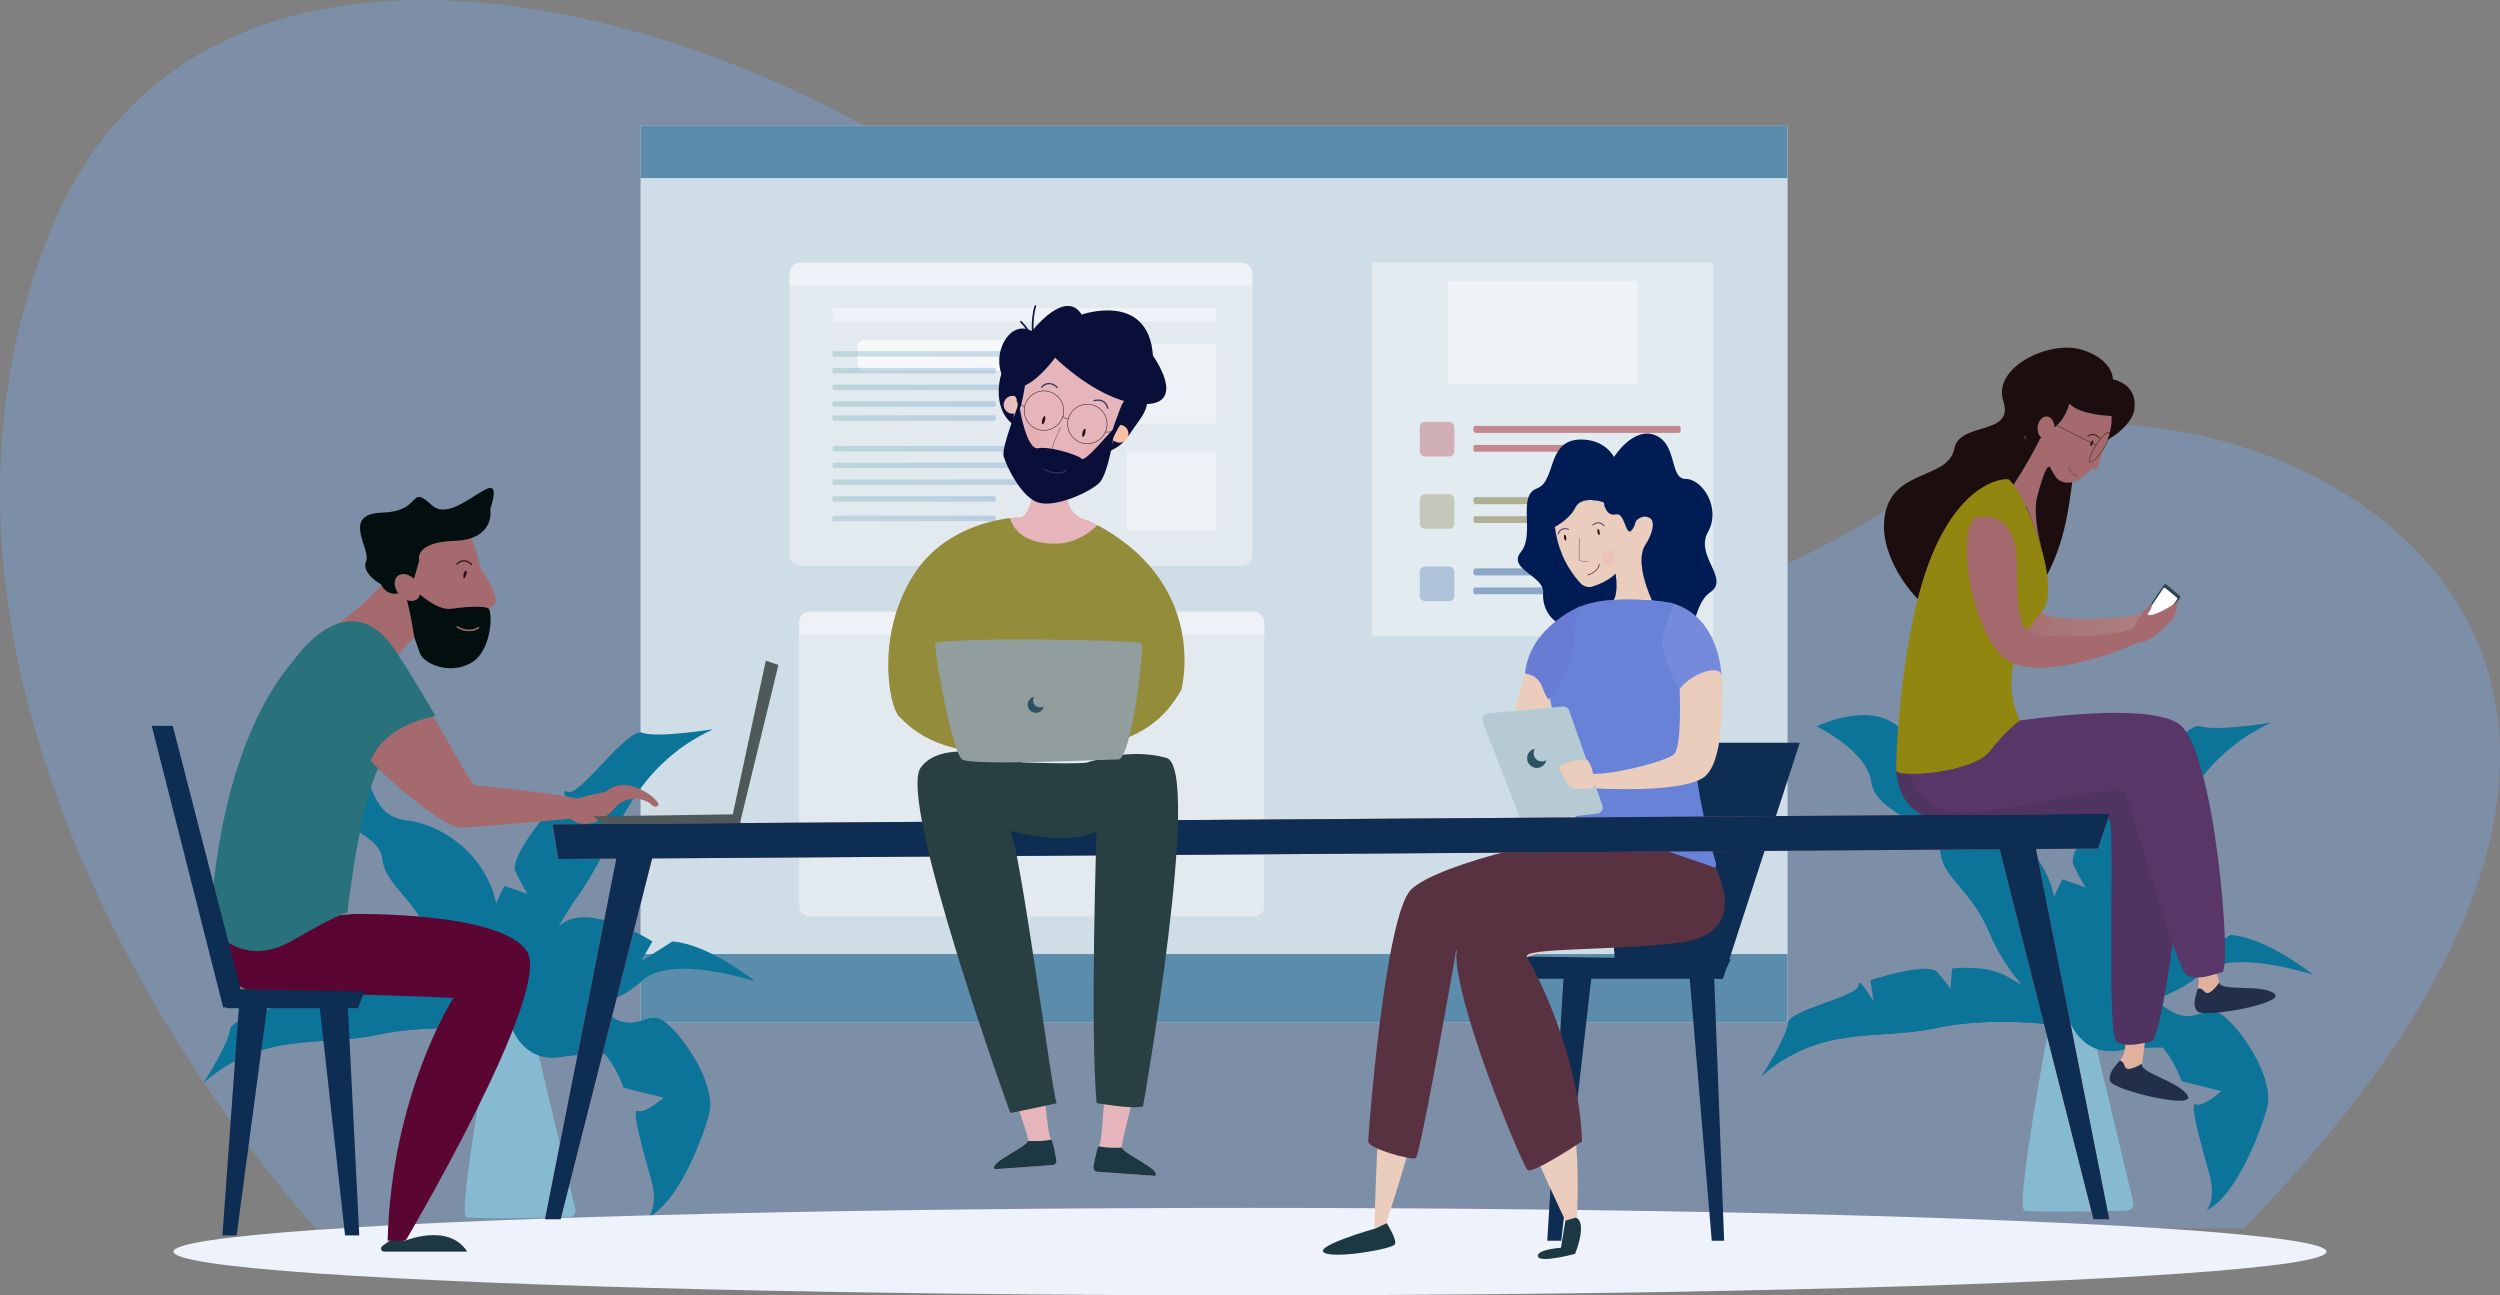 <?xml version="1.0" encoding="UTF-8"?><svg xmlns="http://www.w3.org/2000/svg" xmlns:xlink="http://www.w3.org/1999/xlink" viewBox="0 0 682.24 353.49"><rect x="0" y="0" width="682.24" height="353.49" fill="#808080" stroke="none"/><defs><style>.cls-1{fill:#373e60;}.cls-2{fill:url(#Degradado_sin_nombre_14-3);}.cls-3,.cls-4{opacity:.7;}.cls-5{fill:url(#Degradado_sin_nombre_173-7);}.cls-6{clip-path:url(#clippath-11);}.cls-7{fill:#78a2e1;}.cls-7,.cls-8{opacity:.4;}.cls-9,.cls-10,.cls-4,.cls-8,.cls-11,.cls-12{fill:#fff;}.cls-13{fill:url(#Degradado_sin_nombre_173-8);}.cls-14{fill:#5b0532;}.cls-15{fill:url(#Degradado_sin_nombre_173);}.cls-16{fill:url(#Degradado_sin_nombre_6);}.cls-17{fill:#e07e73;opacity:.1;}.cls-18{fill:url(#Degradado_sin_nombre_173-16);}.cls-19{fill:#1c3842;}.cls-20,.cls-21{fill:#0d7499;}.cls-22,.cls-23,.cls-24{opacity:.41;}.cls-22,.cls-25{fill:#b55b63;}.cls-26{fill:url(#Degradado_sin_nombre_47);}.cls-27{fill:url(#Degradado_sin_nombre_4-6);}.cls-27,.cls-28,.cls-29,.cls-30,.cls-31,.cls-32,.cls-33,.cls-34,.cls-35,.cls-36,.cls-37{opacity:.32;}.cls-38{fill:#918710;}.cls-23,.cls-39{fill:#6288b7;}.cls-40{fill:#929d9e;}.cls-41{fill:url(#Degradado_sin_nombre_173-2);}.cls-42{fill:#583240;}.cls-43{fill:url(#Degradado_sin_nombre_173-18);}.cls-44{fill:url(#Degradado_sin_nombre_173-17);}.cls-45{clip-path:url(#clippath-2);}.cls-46{clip-path:url(#clippath-13);}.cls-47{isolation:isolate;}.cls-48{stroke-width:.14px;}.cls-48,.cls-49,.cls-50,.cls-51,.cls-52{fill:none;stroke-miterlimit:10;}.cls-48,.cls-50,.cls-52{stroke:#230f0e;}.cls-48,.cls-52{opacity:.59;}.cls-53{fill:#687cd4;}.cls-54{fill:url(#Degradado_sin_nombre_14-4);}.cls-55{fill:#2e4653;}.cls-56{fill:url(#Degradado_sin_nombre_173-6);}.cls-57{clip-path:url(#clippath-15);}.cls-28{fill:url(#Degradado_sin_nombre_4-4);}.cls-58{clip-path:url(#clippath-6);}.cls-59{fill:#e5b5bb;}.cls-49{stroke:#4f2724;stroke-width:.19px;}.cls-60{fill:url(#Degradado_sin_nombre_173-3);}.cls-10,.cls-61,.cls-25,.cls-4,.cls-8,.cls-11,.cls-12,.cls-39{mix-blend-mode:hard-light;}.cls-10,.cls-61,.cls-25,.cls-39{opacity:.68;}.cls-62{fill:#e49b4b;}.cls-63{fill:#0d2d53;}.cls-29{fill:url(#Degradado_sin_nombre_4);}.cls-64{fill:url(#Degradado_sin_nombre_173-11);}.cls-65{fill:#2c5162;}.cls-66{fill:#b6cad3;}.cls-67{fill:url(#Degradado_sin_nombre_173-10);}.cls-68{clip-path:url(#clippath-7);}.cls-69{clip-path:url(#clippath-1);}.cls-70{clip-path:url(#clippath-4);}.cls-50{stroke-width:.13px;}.cls-71,.cls-72{fill:#a46a6d;}.cls-30{fill:url(#Degradado_sin_nombre_4-9);}.cls-73{fill:#4f5959;}.cls-74{fill:#fac1a7;}.cls-75{fill:url(#Degradado_sin_nombre_173-14);}.cls-76{fill:#938c3a;}.cls-31{fill:url(#Degradado_sin_nombre_4-2);}.cls-77{fill:#ebcdbd;}.cls-78{clip-path:url(#clippath-12);}.cls-61,.cls-24{fill:#99946b;}.cls-79{fill:url(#Degradado_sin_nombre_14);}.cls-80{fill:url(#Degradado_sin_nombre_173-19);}.cls-81{fill:#edf2fb;}.cls-32{fill:url(#Degradado_sin_nombre_4-8);}.cls-82{fill:url(#Degradado_sin_nombre_173-4);}.cls-83{fill:#583668;}.cls-84{fill:#768adc;}.cls-85{fill:#6882d8;}.cls-86{fill:#3a1817;}.cls-33{fill:url(#Degradado_sin_nombre_4-7);}.cls-87{fill:#001c54;}.cls-88{clip-path:url(#clippath-9);}.cls-51{stroke:#373e60;stroke-width:.26px;}.cls-89,.cls-36{fill:#29727c;}.cls-90{fill:#1c0d0e;}.cls-91{fill:#604941;}.cls-92{fill:url(#Degradado_sin_nombre_47-4);}.cls-93{fill:#165b89;}.cls-34{fill:url(#Degradado_sin_nombre_4-3);}.cls-72{opacity:.36;}.cls-72,.cls-21,.cls-36{mix-blend-mode:multiply;}.cls-94{fill:#4f3360;}.cls-95{fill:url(#Degradado_sin_nombre_146);}.cls-96{clip-path:url(#clippath-3);}.cls-97{fill:#e2b19d;}.cls-98{fill:url(#Degradado_sin_nombre_173-5);}.cls-99{fill:url(#Degradado_sin_nombre_47-2);}.cls-100{fill:#230f0e;}.cls-52{stroke-width:.14px;}.cls-101{clip-path:url(#clippath-8);}.cls-102{fill:#030e0f;}.cls-35{fill:url(#Degradado_sin_nombre_4-10);}.cls-103{fill:#2b2222;}.cls-104{fill:url(#Degradado_sin_nombre_173-9);}.cls-105{clip-path:url(#clippath-14);}.cls-106{clip-path:url(#clippath-5);}.cls-107{fill:#090f38;}.cls-108{fill:url(#Degradado_sin_nombre_173-12);}.cls-11{opacity:.39;}.cls-109{clip-path:url(#clippath-10);}.cls-110{fill:url(#Degradado_sin_nombre_173-15);}.cls-111{fill:url(#Degradado_sin_nombre_14-5);}.cls-37{fill:url(#Degradado_sin_nombre_4-5);}.cls-112{fill:#232f4a;}.cls-113{fill:#294042;}.cls-114{fill:#86bad1;}.cls-115{fill:url(#Degradado_sin_nombre_173-13);}.cls-116{fill:url(#Degradado_sin_nombre_47-3);}.cls-117{fill:url(#Degradado_sin_nombre_14-2);}</style><linearGradient id="Degradado_sin_nombre_173" x1="514.12" y1="130.13" x2="582.57" y2="130.13" gradientTransform="matrix(1, 0, 0, 1, 0, 0)" gradientUnits="userSpaceOnUse"><stop offset="0" stop-color="#3d365f"/><stop offset="1" stop-color="#58467f"/></linearGradient><linearGradient id="Degradado_sin_nombre_173-2" x1="514.12" y1="134.13" x2="582.57" y2="134.13" xlink:href="#Degradado_sin_nombre_173"/><linearGradient id="Degradado_sin_nombre_173-3" x1="514.12" y1="127.84" x2="582.57" y2="127.84" xlink:href="#Degradado_sin_nombre_173"/><linearGradient id="Degradado_sin_nombre_47" x1="546.68" y1="127.84" x2="576.3" y2="127.84" gradientTransform="matrix(1, 0, 0, 1, 0, 0)" gradientUnits="userSpaceOnUse"><stop offset="0" stop-color="#a46a6d"/><stop offset="1" stop-color="#b28e8e"/></linearGradient><linearGradient id="Degradado_sin_nombre_173-4" x1="514.12" y1="108.97" x2="582.57" y2="108.97" xlink:href="#Degradado_sin_nombre_173"/><linearGradient id="Degradado_sin_nombre_173-5" x1="514.12" y1="110.77" x2="582.57" y2="110.77" xlink:href="#Degradado_sin_nombre_173"/><linearGradient id="Degradado_sin_nombre_47-2" x1="546.68" y1="110.77" x2="576.3" y2="110.77" xlink:href="#Degradado_sin_nombre_47"/><linearGradient id="Degradado_sin_nombre_173-6" x1="514.12" y1="119.5" x2="582.57" y2="119.5" xlink:href="#Degradado_sin_nombre_173"/><linearGradient id="Degradado_sin_nombre_173-7" x1="520.19" y1="119.5" x2="556.72" y2="119.5" xlink:href="#Degradado_sin_nombre_173"/><linearGradient id="Degradado_sin_nombre_173-8" x1="551.55" y1="119.5" x2="577.98" y2="119.5" xlink:href="#Degradado_sin_nombre_173"/><linearGradient id="Degradado_sin_nombre_173-9" x1="514.12" y1="119.63" x2="582.57" y2="119.63" xlink:href="#Degradado_sin_nombre_173"/><linearGradient id="Degradado_sin_nombre_47-3" x1="546.68" y1="119.63" x2="576.3" y2="119.63" xlink:href="#Degradado_sin_nombre_47"/><linearGradient id="Degradado_sin_nombre_173-10" x1="520.19" y1="119.63" x2="556.72" y2="119.63" xlink:href="#Degradado_sin_nombre_173"/><clipPath id="clippath-1"><rect class="cls-11" x="218.07" y="166.92" width="126.95" height="83.19" rx="2.86" ry="2.86"/></clipPath><linearGradient id="Degradado_sin_nombre_6" x1="301.79" y1="91.74" x2="312.1" y2="102.06" gradientTransform="matrix(1, 0, 0, 1, 0, 0)" gradientUnits="userSpaceOnUse"><stop offset=".01" stop-color="#d1a290"/><stop offset="1" stop-color="#d46a91"/></linearGradient><clipPath id="clippath-2"><rect class="cls-11" x="215.46" y="71.65" width="126.3" height="82.77" rx="2.85" ry="2.85"/></clipPath><linearGradient id="Degradado_sin_nombre_4" x1="219.59" y1="96.59" x2="293.82" y2="96.59" gradientTransform="matrix(1, 0, 0, 1, 0, 0)" gradientUnits="userSpaceOnUse"><stop offset="0" stop-color="#70b0ad"/><stop offset="1" stop-color="#6890c6"/></linearGradient><linearGradient id="Degradado_sin_nombre_4-2" x1="222.1" y1="101.15" x2="271.76" y2="101.15" xlink:href="#Degradado_sin_nombre_4"/><linearGradient id="Degradado_sin_nombre_4-3" y1="105.72" y2="105.72" xlink:href="#Degradado_sin_nombre_4"/><linearGradient id="Degradado_sin_nombre_4-4" x1="222.1" y1="110.28" x2="271.76" y2="110.28" xlink:href="#Degradado_sin_nombre_4"/><linearGradient id="Degradado_sin_nombre_4-5" y1="122.45" y2="122.45" xlink:href="#Degradado_sin_nombre_4"/><linearGradient id="Degradado_sin_nombre_4-6" x1="222.1" y1="114.09" x2="271.76" y2="114.09" xlink:href="#Degradado_sin_nombre_4"/><linearGradient id="Degradado_sin_nombre_4-7" y1="131.58" y2="131.58" xlink:href="#Degradado_sin_nombre_4"/><linearGradient id="Degradado_sin_nombre_4-8" y1="127.02" y2="127.02" xlink:href="#Degradado_sin_nombre_4"/><linearGradient id="Degradado_sin_nombre_4-9" x1="222.1" y1="136.15" x2="271.76" y2="136.15" xlink:href="#Degradado_sin_nombre_4"/><linearGradient id="Degradado_sin_nombre_4-10" x1="222.1" y1="141.48" x2="271.76" y2="141.48" xlink:href="#Degradado_sin_nombre_4"/><clipPath id="clippath-3"><path class="cls-20" d="M562.25,279.67s-14-12.01-19.08-24.54c-5.08-12.53-12.83-15.16-13.63-22.64s-17.67-10.23-18.85-19c-1.18-8.77-14.95-15.24-14.95-15.24,0,0,17.05-8.52,24.51,2.61,7.46,11.13,5.88,20.01,16.02,21.23,10.14,1.23,22.55,10.2,24.6,24.32,2.05,14.12,12.61,21.53,1.39,33.24Z"/></clipPath><clipPath id="clippath-4"><path class="cls-20" d="M562.13,279.93s-17.71-2.82-33.83,.64c-16.12,3.46-31.26-1.22-47.65,13.23,0,0,6.97-10.86,7.25-14.57,.28-3.71,19.4-7.32,19.25-10.32-.15-3,4.15,4.42,4.15,4.42l-.87-5.85s15.69-5.17,18.27-2.18c2.58,2.99,3.58,4.56,3.58,4.56l.42-5.57s9.42-1.16,15.14,2.25c5.72,3.41,11,5.12,14.3,13.39Z"/></clipPath><clipPath id="clippath-5"><path class="cls-20" d="M565.82,279.27s26.48-5.45,34.27-13.24c7.79-7.79,31.16,0,31.16,0,0,0-12.46-10.13-22.59-10.91l-8.57,5.45,3.12-5.45s-17.14-10.91-24.93-4.67c-7.79,6.23-16.36,14.8-12.46,28.82Z"/></clipPath><clipPath id="clippath-6"><path class="cls-20" d="M565.91,279.53s5.34-20.66,16.79-36.61c11.44-15.95,13.54-34.7,37.1-45.71,0,0-15.17,2.44-19.35,.98-4.18-1.46-17.21,17.69-20.41,16.1-3.2-1.59,2.85,6.63,2.85,6.63l-5.97-3.73s-13.11,14.66-11.06,18.9c2.04,4.23,3.28,6.07,3.28,6.07l-6.27-2.19s-5.75,9.73-4.74,17.59c1.01,7.86,.35,14.44,7.81,21.97Z"/></clipPath><clipPath id="clippath-7"><path class="cls-20" d="M137.08,281.46s-14-12.01-19.08-24.54c-5.08-12.53-12.83-15.16-13.63-22.64-.8-7.48-17.67-10.23-18.85-19-1.18-8.77-14.95-15.24-14.95-15.24,0,0,17.05-8.52,24.51,2.61,7.46,11.13,5.88,20.01,16.02,21.23,10.14,1.23,22.55,10.2,24.6,24.32,2.05,14.12,12.61,21.53,1.39,33.24Z"/></clipPath><clipPath id="clippath-8"><path class="cls-20" d="M136.96,281.72s-17.71-2.82-33.83,.64c-16.12,3.46-31.26-1.22-47.65,13.23,0,0,6.97-10.86,7.25-14.57,.28-3.71,19.4-7.32,19.25-10.32-.15-3,4.15,4.42,4.15,4.42l-.87-5.85s15.69-5.17,18.27-2.18c2.58,2.99,3.58,4.56,3.58,4.56l.42-5.57s9.42-1.16,15.14,2.25c5.72,3.41,11,5.12,14.3,13.39Z"/></clipPath><clipPath id="clippath-9"><path class="cls-20" d="M140.65,281.07s26.48-5.45,34.27-13.24c7.79-7.79,31.16,0,31.16,0,0,0-12.46-10.13-22.59-10.91l-8.57,5.45,3.12-5.45s-17.14-10.91-24.93-4.67c-7.79,6.23-16.36,14.8-12.46,28.82Z"/></clipPath><clipPath id="clippath-10"><path class="cls-20" d="M140.74,281.32s5.34-20.66,16.79-36.61c11.44-15.95,13.54-34.7,37.1-45.71,0,0-15.17,2.44-19.35,.98-4.18-1.46-17.21,17.69-20.41,16.1-3.2-1.59,2.85,6.63,2.85,6.63l-5.97-3.73s-13.11,14.66-11.06,18.9c2.04,4.23,3.28,6.07,3.28,6.07l-6.27-2.19s-5.75,9.73-4.74,17.59c1.01,7.86,.35,14.44,7.81,21.97Z"/></clipPath><linearGradient id="Degradado_sin_nombre_47-4" x1="538.48" y1="157.1" x2="587.86" y2="157.1" xlink:href="#Degradado_sin_nombre_47"/><linearGradient id="Degradado_sin_nombre_173-11" x1="414.18" y1="145.38" x2="468.42" y2="145.38" xlink:href="#Degradado_sin_nombre_173"/><linearGradient id="Degradado_sin_nombre_14" x1="424.05" y1="145.38" x2="451.07" y2="145.38" gradientTransform="matrix(1, 0, 0, 1, 0, 0)" gradientUnits="userSpaceOnUse"><stop offset="0" stop-color="#e5b5bb"/><stop offset="1" stop-color="#ebd1bd"/></linearGradient><linearGradient id="Degradado_sin_nombre_173-12" x1="414.19" y1="150.29" x2="468.41" y2="150.29" xlink:href="#Degradado_sin_nombre_173"/><linearGradient id="Degradado_sin_nombre_173-13" x1="414.19" y1="136.64" x2="468.41" y2="136.64" xlink:href="#Degradado_sin_nombre_173"/><linearGradient id="Degradado_sin_nombre_173-14" x1="414.2" y1="144.78" x2="468.41" y2="144.78" xlink:href="#Degradado_sin_nombre_173"/><linearGradient id="Degradado_sin_nombre_14-2" x1="424.06" y1="144.78" x2="451.07" y2="144.78" xlink:href="#Degradado_sin_nombre_14"/><linearGradient id="Degradado_sin_nombre_173-15" x1="424.08" y1="148.44" x2="453.74" y2="143.27" xlink:href="#Degradado_sin_nombre_173"/><linearGradient id="Degradado_sin_nombre_173-16" x1="414.19" y1="137.45" x2="468.41" y2="137.45" xlink:href="#Degradado_sin_nombre_173"/><linearGradient id="Degradado_sin_nombre_14-3" x1="424.06" y1="137.45" x2="451.07" y2="137.45" xlink:href="#Degradado_sin_nombre_14"/><linearGradient id="Degradado_sin_nombre_173-17" x1="414.19" y1="143.56" x2="468.41" y2="143.56" xlink:href="#Degradado_sin_nombre_173"/><linearGradient id="Degradado_sin_nombre_14-4" x1="424.05" y1="143.56" x2="451.07" y2="143.56" xlink:href="#Degradado_sin_nombre_14"/><clipPath id="clippath-11"><path class="cls-85" d="M468.31,235.74c.03-.54-9.49-28.76-4.67-46.37s-5.07-23.56-6.52-24.52c-1.45-.95-22.45-2.86-27.28,1.67-4.83,4.52-10.38,23.56-4.34,30.7,6.03,7.14,7.48,31.26-.24,31.93,0,0,13.03-.99,18.83,5.43,5.79,6.43,23.57,11.35,24.22,1.15Z"/></clipPath><linearGradient id="Degradado_sin_nombre_173-18" x1="434.54" y1="143.08" x2="437.89" y2="143.08" xlink:href="#Degradado_sin_nombre_173"/><linearGradient id="Degradado_sin_nombre_173-19" x1="425.09" y1="144.99" x2="428.18" y2="144.99" xlink:href="#Degradado_sin_nombre_173"/><clipPath id="clippath-12"><path class="cls-89" d="M87.01,174s-25.68,14.69-29.73,78.47c0,0,8.01,12.57,22.58,4.16,14.57-8.41,14.92-7.46,14.92-7.46,0,0,3.71-33.64,9.99-42.31,6.29-8.68-17.77-32.85-17.77-32.85Z"/></clipPath><linearGradient id="Degradado_sin_nombre_146" x1="148.73" y1="277.39" x2="575.74" y2="277.39" gradientTransform="matrix(1, 0, 0, 1, 0, 0)" gradientUnits="userSpaceOnUse"><stop offset="0" stop-color="#ca8194"/><stop offset="1" stop-color="#b7496a"/></linearGradient><clipPath id="clippath-13"><path class="cls-59" d="M275.1,294.75s5.47,14.61,5.47,16.42-10.94,6.1-9.12,7.91l15.79-1.13c.67-.05,1.16-.66,1.05-1.33-.32-1.91-.98-5.41-1.63-6.06-.91-.91-2.43-21.29-2.43-21.29l-8.53,5.34"/></clipPath><clipPath id="clippath-14"><path class="cls-59" d="M310.1,296.44s-3.98,14.74-3.98,16.55,10.94,6.09,9.12,7.91l-15.79-1.13c-.67-.05-1.16-.66-1.05-1.33,.32-1.91,.98-5.41,1.63-6.06,.91-.91,1.82-23.11,1.82-23.11l9.14,7.17"/></clipPath><clipPath id="clippath-15"><path class="cls-59" d="M282.5,129.34c-.54,.72,0,9.06-3.62,11.78,0,0-19.93,0-29.9,16.31-9.97,16.31-6.34,35.33-3.62,38.05s9.97,10.87,30.8,9.97c20.84-.91,37.14-.91,46.2-17.21,0,0,8.15-29.9-25.37-46.2,0,0-8.15-.91-5.44-12.68,0,0-6.34-3.62-9.06,0Z"/></clipPath><linearGradient id="Degradado_sin_nombre_14-5" x1="273.89" y1="110.46" x2="278.75" y2="110.46" xlink:href="#Degradado_sin_nombre_14"/></defs><g class="cls-47"><g id="OBJECTS"><path class="cls-7" d="M612.36,335.21H86.2S-41.26,198.57,13.8,62.96c55.06-135.62,293.16-22.94,313.04,65.26,19.88,88.2,153.97,39.77,204.96-1.02s256.45,27.02,80.55,208.02Z"/><path class="cls-15" d="M576.27,113.54c-3.05-.19-9.34-.87-11.55-3.43,0,0-.99,4.25-4.03,6.42,0,0-1.9,1.99-3.96,3.15,0,0-4.05,8.46-9.83,16.3,.82,2.71,3.79,2.65,6.02,2.18,2.28,5.4,4.41,11.99,4.41,11.99-2.28-7.98-1.79-12.53-1.55-13.88,.73-2.91,2.75-10.45,3.74-8.64,.4,.73,1.42,2.69,2.06,3.16,1.23,.92,2.6,1.1,3.94,.8,1.06-7.68,2.07-13.17,7.8-14.42-5.95,5.18-2.46,5.25,1.83,2.85,.91-2.41,1.23-4.57,1.13-6.49Z"/><path class="cls-71" d="M564.71,110.11s-.99,4.25-4.03,6.42c0,0-1.9,1.99-3.96,3.15,0,0-4.05,8.46-9.83,16.3,.82,2.71,3.79,2.65,6.02,2.18,2.28,5.4,4.41,11.99,4.41,11.99-2.28-7.98-1.79-12.53-1.55-13.88,.73-2.91,2.75-10.45,3.74-8.64,.4,.73,1.42,2.69,2.06,3.16,1.23,.92,2.6,1.1,3.94,.8,1.92-.44,3.78-1.88,5.1-3.64v-.02c.48,.09,1.39,.2,1.74-.19,.35-.4,1.11-3.18,1.36-4.58,.59-1.09,1.05-2.14,1.43-3.14,.91-2.41,1.23-4.57,1.13-6.49-3.05-.19-9.34-.87-11.55-3.43Z"/><path class="cls-41" d="M546.9,132.32l5.92-12.33c-.22-.2-.42-.47-.58-.81-6.69,2.22-17.48,12.12-17.48,12.12,0,0-24.29,6.58-10.12,16.19,7.43,5.04,15.89-2.86,22.26-11.51-.27-.89-.31-2.09,0-3.67Z"/><path class="cls-60" d="M552.81,119.99l-5.92,12.33c-.31,1.58-.27,2.78,0,3.67,5.77-7.84,9.83-16.3,9.83-16.3-1.42,.8-2.91,1.21-3.91,.3Z"/><path class="cls-26" d="M552.81,119.99l-5.92,12.33c-.31,1.58-.27,2.78,0,3.67,5.77-7.84,9.83-16.3,9.83-16.3-1.42,.8-2.91,1.21-3.91,.3Z"/><path class="cls-82" d="M561.1,101.93c5.4-.7,14.68,2.99,15.16,11.61,1.04,.06,1.7,.07,1.7,.07,.22-1.65-4.46-9.09-4.46-9.09l-5.83-5.09-7-.67-7.03,4.48s-3.37,10.89-1.56,15.64c.04,.11,.09,.21,.14,.31,.21-.07,.42-.13,.63-.19,.15-3.59,1.18-16.14,8.25-17.07Z"/><path class="cls-98" d="M561.1,101.93c-7.07,.92-8.1,13.48-8.25,17.07,1.7-.45,3.08-.34,3.87,.69h0c2.06-1.16,3.96-3.15,3.96-3.15,3.04-2.17,4.03-6.42,4.03-6.42,2.21,2.55,8.5,3.24,11.55,3.43-.49-8.61-9.77-12.31-15.16-11.61Z"/><path class="cls-99" d="M561.1,101.93c-7.07,.92-8.1,13.48-8.25,17.07,1.7-.45,3.08-.34,3.87,.69h0c2.06-1.16,3.96-3.15,3.96-3.15,3.04-2.17,4.03-6.42,4.03-6.42,2.21,2.55,8.5,3.24,11.55,3.43-.49-8.61-9.77-12.31-15.16-11.61Z"/><path class="cls-56" d="M552.81,119.99l.02-.03s0-.36,.03-.96c-.2,.05-.41,.12-.63,.19,.17,.34,.36,.61,.58,.81Z"/><path class="cls-5" d="M552.81,119.99l.02-.03s0-.36,.03-.96c-.2,.05-.41,.12-.63,.19,.17,.34,.36,.61,.58,.81Z"/><path class="cls-13" d="M552.81,119.99l.02-.03s0-.36,.03-.96c-.2,.05-.41,.12-.63,.19,.17,.34,.36,.61,.58,.81Z"/><path class="cls-104" d="M552.86,119c-.02,.6-.03,.96-.03,.96l-.02,.03c1,.9,2.49,.5,3.91-.3h0c-.78-1.03-2.17-1.14-3.87-.69Z"/><path class="cls-116" d="M552.86,119c-.02,.6-.03,.96-.03,.96l-.02,.03c1,.9,2.49,.5,3.91-.3h0c-.78-1.03-2.17-1.14-3.87-.69Z"/><path class="cls-67" d="M552.86,119c-.02,.6-.03,.96-.03,.96l-.02,.03c1,.9,2.49,.5,3.91-.3h0c-.78-1.03-2.17-1.14-3.87-.69Z"/><path class="cls-90" d="M576.6,103.51s.14-5.46-8.59-8.09c-8.73-2.64-24.33,4.76-21.31,14.05,3.1,9.54-11.96,5.48-13.38,12.98-1.71,9.05-18.88,4.91-19.2,20.96s24.1,41.64,40.21,20.27c8.67-11.5,9.96-23.24,11.18-32.08-1.34,.31-2.71,.13-3.94-.8-.64-.48-1.66-2.43-2.06-3.16-.99-1.81-3.01,5.73-3.74,8.64-.24,1.35-.73,5.9,1.55,13.88,0,0-2.13-6.58-4.41-11.99-2.22,.47-5.2,.53-6.02-2.18,5.77-7.84,9.83-16.3,9.83-16.3,2.06-1.16,3.96-3.15,3.96-3.15,3.04-2.17,4.03-6.42,4.03-6.42,2.21,2.55,8.5,3.24,11.55,3.43,.11,1.92-.22,4.08-1.13,6.49,3.27-1.83,7-5.1,7.37-8.65,.71-6.81-5.91-7.87-5.91-7.87Zm-24.37,15.68c.21-.07,.42-.13,.63-.19-.02,.6-.03,.96-.03,.96l-.02,.03c-.22-.2-.42-.47-.58-.81Z"/><polygon class="cls-12" points="174.82 34.32 174.82 48.6 174.82 260.36 174.82 278.99 487.81 278.99 487.81 260.36 487.81 48.6 487.81 34.32 174.82 34.32"/><g class="cls-3"><rect class="cls-93" x="174.82" y="34.32" width="312.98" height="244.67"/><rect class="cls-4" x="174.82" y="48.6" width="312.98" height="211.76"/></g><g><rect class="cls-8" x="374.36" y="71.65" width="93.15" height="102"/><rect class="cls-8" x="395.15" y="76.7" width="51.58" height="28.05"/><g><rect class="cls-25" x="402.09" y="116.21" width="56.57" height="1.93" rx=".64" ry=".64"/><rect class="cls-25" x="402.09" y="121.42" width="28.83" height="1.86" rx=".45" ry=".45"/><rect class="cls-22" x="387.45" y="115.13" width="9.44" height="9.44" rx="1.41" ry="1.41"/></g><g><rect class="cls-61" x="402.09" y="135.66" width="56.57" height="1.93" rx=".64" ry=".64"/><rect class="cls-61" x="402.09" y="140.87" width="28.83" height="1.86" rx=".45" ry=".45"/><rect class="cls-24" x="387.45" y="134.87" width="9.44" height="9.44" rx="1.41" ry="1.41"/></g><g><rect class="cls-39" x="402.09" y="155.1" width="56.57" height="1.93" rx=".64" ry=".64"/><rect class="cls-39" x="402.09" y="160.32" width="28.83" height="1.86" rx=".45" ry=".45"/><rect class="cls-23" x="387.45" y="154.6" width="9.44" height="9.44" rx="1.41" ry="1.41"/></g></g><g><rect class="cls-11" x="218.07" y="166.92" width="126.95" height="83.19" rx="2.86" ry="2.86"/><g class="cls-69"><rect class="cls-8" x="213.36" y="165.16" width="144.8" height="8.04"/></g></g><g><path class="cls-10" d="M236.06,92.71c-1.15,0-2.09,.93-2.09,2.09v4.21c0,1.15,.93,2.09,2.09,2.09h64.77v-8.39h-64.77Z"/><path class="cls-16" d="M312.2,92.71h-11.37v8.39h11.37c1.15,0,2.09-.93,2.09-2.09v-4.21c0-1.15-.93-2.09-2.09-2.09Z"/><path class="cls-9" d="M310.33,99.01l-1.11-.8c.65-1.08,.38-2.5-.66-3.26-1.1-.79-2.64-.55-3.43,.55-.79,1.1-.55,2.64,.55,3.43,1.07,.77,2.56,.56,3.37-.46l1.1,.8,.18-.25Zm-4.47-.34c-.96-.69-1.17-2.04-.48-2.99s2.04-1.17,2.99-.48c.96,.69,1.17,2.04,.48,2.99s-2.04,1.17-2.99,.48Z"/></g><g><g><rect class="cls-11" x="215.46" y="71.65" width="126.3" height="82.77" rx="2.85" ry="2.85"/><g class="cls-45"><rect class="cls-8" x="210.77" y="69.89" width="144.06" height="8"/></g></g><rect class="cls-29" x="227.17" y="95.83" width="66.65" height="1.51" rx=".62" ry=".62"/><rect class="cls-31" x="227.17" y="100.39" width="44.59" height="1.52" rx=".51" ry=".51"/><path class="cls-34" d="M227.79,104.96h65.41c.34,0,.62,.28,.62,.62v.28c0,.34-.28,.62-.62,.62h-65.41c-.34,0-.62-.28-.62-.62v-.28c0-.34,.28-.62,.62-.62Z"/><rect class="cls-28" x="227.17" y="109.52" width="44.59" height="1.52" rx=".51" ry=".51"/><rect class="cls-37" x="227.17" y="121.7" width="66.65" height="1.51" rx=".62" ry=".62"/><rect class="cls-27" x="227.17" y="113.33" width="44.59" height="1.52" rx=".51" ry=".51"/><rect class="cls-33" x="227.17" y="130.83" width="66.65" height="1.51" rx=".62" ry=".62"/><rect class="cls-32" x="227.17" y="126.26" width="66.65" height="1.51" rx=".62" ry=".62"/><rect class="cls-30" x="227.17" y="135.39" width="44.59" height="1.52" rx=".51" ry=".51"/><rect class="cls-35" x="227.17" y="140.72" width="44.59" height="1.52" rx=".51" ry=".51"/><rect class="cls-8" x="307.51" y="93.93" width="24.35" height="21.68"/><rect class="cls-8" x="307.51" y="123.22" width="24.35" height="21.68"/><rect class="cls-8" x="227.25" y="84.04" width="104.61" height="3.8"/></g><g><g><path class="cls-20" d="M562.25,279.67s-14-12.01-19.08-24.54c-5.08-12.53-12.83-15.16-13.63-22.64s-17.67-10.23-18.85-19c-1.18-8.77-14.95-15.24-14.95-15.24,0,0,17.05-8.52,24.51,2.61,7.46,11.13,5.88,20.01,16.02,21.23,10.14,1.23,22.55,10.2,24.6,24.32,2.05,14.12,12.61,21.53,1.39,33.24Z"/><g class="cls-96"><path class="cls-21" d="M519.81,225.54c2.57-.76,13.77,6.47,22.33,16.58,8.56,10.11,2.81,16.7,9.28,19.71,6.47,3.01,10.83,17.85,10.83,17.85l-28.95-15.33-13.49-38.8Z"/></g></g><g><path class="cls-20" d="M562.13,279.93s-17.71-2.82-33.83,.64c-16.12,3.46-31.26-1.22-47.65,13.23,0,0,6.97-10.86,7.25-14.57,.28-3.71,19.4-7.32,19.25-10.32-.15-3,4.15,4.42,4.15,4.42l-.87-5.85s15.69-5.17,18.27-2.18c2.58,2.99,3.58,4.56,3.58,4.56l.42-5.57s9.42-1.16,15.14,2.25c5.72,3.41,11,5.12,14.3,13.39Z"/><g class="cls-70"><path class="cls-21" d="M562.56,281.64c-.43-1.71-6.15-7.55-12.86-7.68-6.71-.13-10.56-.98-10.56-.98l-5.7,3.87,1.85-4.71s-6.43-1.41-15.27,2.03c-8.84,3.44-16.12,3.46-16.12,3.46l.44,4.14-5.43-2.27s-10.98,4.59-12.39,13.44c-1.41,8.85,65.94-3.27,65.94-3.27l10.12-8.01Z"/></g></g><g><path class="cls-20" d="M565.82,279.27s26.48-5.45,34.27-13.24c7.79-7.79,31.16,0,31.16,0,0,0-12.46-10.13-22.59-10.91l-8.57,5.45,3.12-5.45s-17.14-10.91-24.93-4.67c-7.79,6.23-16.36,14.8-12.46,28.82Z"/><g class="cls-106"><path class="cls-21" d="M565.04,279.27c.78,0,4.67-18.7,13.24-15.58s11.68,0,11.68,0l1.56,4.67s10.13-8.93,19.86-4.47c9.74,4.47-30.77,21.6-30.77,21.6l-15.58-6.23"/></g></g><g><path class="cls-20" d="M565.91,279.53s5.34-20.66,16.79-36.61c11.44-15.95,13.54-34.7,37.1-45.71,0,0-15.17,2.44-19.35,.98-4.18-1.46-17.21,17.69-20.41,16.1-3.2-1.59,2.85,6.63,2.85,6.63l-5.97-3.73s-13.11,14.66-11.06,18.9c2.04,4.23,3.28,6.07,3.28,6.07l-6.27-2.19s-5.75,9.73-4.74,17.59c1.01,7.86,.35,14.44,7.81,21.97Z"/><g class="cls-58"><path class="cls-21" d="M567.57,280.81c-1.66-1.29-5.32-10.31-2.27-17.69s3.96-11.99,3.96-11.99l6.93-4.38-6.02-.23s1.51-7.69,9.48-15.7c7.96-8.01,11.44-15.95,11.44-15.95l4.31,2.44,.1-7.01s10.23-9.8,20.56-7.13c10.33,2.67-34.93,70.4-34.93,70.4l-13.56,7.23Z"/></g></g><path class="cls-114" d="M559.29,279.27s-9.46,50.31-6.85,51.05c2.15,.62,21.29,.22,27.97,.06,1.18-.03,2.03-1.13,1.75-2.28l-11.85-49.67-11.03,.84Z"/><g><path class="cls-20" d="M564.65,278.22s3.21,10,13.36,8.44c10.15-1.56,16.88-.5,16.88-.5l-16.7-16.11s-8.92,.46-13.55,8.17Z"/><path class="cls-21" d="M564.65,278.22s3.21,10,13.36,8.44c10.15-1.56,16.88-.5,16.88-.5l-16.7-16.11s-8.92,.46-13.55,8.17Z"/><path class="cls-20" d="M575.76,276.24l2.44-6.19s4.94-.44,13.07,5.15c8.13,5.58,10.42-2.25,15.8,2.25,5.38,4.5,13.82,17.36,11.53,25.2-2.29,7.84-8.52,23.66-16.46,27.68,0,0,2.73-2.9,.77-10.03s-5.73-19.74-3.67-18.93c2.06,.81,6.98-3.61,6.98-3.61l-10.86-2.69s-4.05-11.92-11.47-13.25c-7.42-1.33-8.13-5.58-8.13-5.58Z"/></g></g><g><g><path class="cls-20" d="M137.08,281.46s-14-12.01-19.08-24.54c-5.08-12.53-12.83-15.16-13.63-22.64-.8-7.48-17.67-10.23-18.85-19-1.18-8.77-14.95-15.24-14.95-15.24,0,0,17.05-8.52,24.51,2.61,7.46,11.13,5.88,20.01,16.02,21.23,10.14,1.23,22.55,10.2,24.6,24.32,2.05,14.12,12.61,21.53,1.39,33.24Z"/><g class="cls-68"><path class="cls-21" d="M94.64,227.33c2.57-.76,13.77,6.47,22.33,16.58s2.81,16.7,9.28,19.71c6.47,3.01,10.83,17.85,10.83,17.85l-28.95-15.33-13.49-38.8Z"/></g></g><g><path class="cls-20" d="M136.96,281.72s-17.71-2.82-33.83,.64c-16.12,3.46-31.26-1.22-47.65,13.23,0,0,6.97-10.86,7.25-14.57,.28-3.71,19.4-7.32,19.25-10.32-.15-3,4.15,4.42,4.15,4.42l-.87-5.85s15.69-5.17,18.27-2.18c2.58,2.99,3.58,4.56,3.58,4.56l.42-5.57s9.42-1.16,15.14,2.25c5.72,3.41,11,5.12,14.3,13.39Z"/><g class="cls-101"><path class="cls-21" d="M137.39,283.44c-.43-1.71-6.15-7.55-12.86-7.68-6.71-.13-10.56-.98-10.56-.98l-5.7,3.87,1.85-4.71s-6.43-1.41-15.27,2.03c-8.84,3.44-16.12,3.46-16.12,3.46l.44,4.14-5.43-2.27s-10.98,4.59-12.39,13.44,65.94-3.27,65.94-3.27l10.12-8.01Z"/></g></g><g><path class="cls-20" d="M140.65,281.07s26.48-5.45,34.27-13.24c7.79-7.79,31.16,0,31.16,0,0,0-12.46-10.13-22.59-10.91l-8.57,5.45,3.12-5.45s-17.14-10.91-24.93-4.67c-7.79,6.23-16.36,14.8-12.46,28.82Z"/><g class="cls-88"><path class="cls-21" d="M139.88,281.07c.78,0,4.67-18.7,13.24-15.58,8.57,3.12,11.68,0,11.68,0l1.56,4.67s10.13-8.93,19.86-4.47c9.74,4.47-30.77,21.6-30.77,21.6l-15.58-6.23"/></g></g><g><path class="cls-20" d="M140.74,281.32s5.34-20.66,16.79-36.61c11.44-15.95,13.54-34.7,37.1-45.71,0,0-15.17,2.44-19.35,.98-4.18-1.46-17.21,17.69-20.41,16.1-3.2-1.59,2.85,6.63,2.85,6.63l-5.97-3.73s-13.11,14.66-11.06,18.9c2.04,4.23,3.28,6.07,3.28,6.07l-6.27-2.19s-5.75,9.73-4.74,17.59c1.01,7.86,.35,14.44,7.81,21.97Z"/><g class="cls-109"><path class="cls-21" d="M142.41,282.61c-1.66-1.29-5.32-10.31-2.27-17.69s3.96-11.99,3.96-11.99l6.93-4.38-6.02-.23s1.51-7.69,9.48-15.7c7.96-8.01,11.44-15.95,11.44-15.95l4.31,2.44,.1-7.01s10.23-9.8,20.56-7.13c10.33,2.67-34.93,70.4-34.93,70.4l-13.56,7.23Z"/></g></g><path class="cls-114" d="M134.13,281.07s-9.46,50.31-6.85,51.05c2.15,.62,21.29,.22,27.97,.06,1.18-.03,2.03-1.13,1.75-2.28l-11.85-49.67-11.03,.84Z"/><g><path class="cls-20" d="M139.49,280.01s3.21,10,13.36,8.44c10.15-1.56,16.88-.5,16.88-.5l-16.7-16.11s-8.92,.46-13.55,8.17Z"/><path class="cls-21" d="M139.49,280.01s3.21,10,13.36,8.44c10.15-1.56,16.88-.5,16.88-.5l-16.7-16.11s-8.92,.46-13.55,8.17Z"/><path class="cls-20" d="M150.6,278.03l2.44-6.19s4.94-.44,13.07,5.15c8.13,5.58,10.42-2.25,15.8,2.25,5.38,4.5,13.82,17.36,11.53,25.2-2.29,7.84-8.52,23.66-16.46,27.68,0,0,2.73-2.9,.77-10.03-1.96-7.13-5.73-19.74-3.67-18.93,2.06,.81,6.98-3.61,6.98-3.61l-10.86-2.69s-4.05-11.92-11.47-13.25c-7.42-1.33-8.13-5.58-8.13-5.58Z"/></g></g><ellipse class="cls-81" cx="341.12" cy="341.56" rx="293.78" ry="11.93"/><path class="cls-92" d="M548.09,132.91s5.38-.71,5.38,16.11,3.03,18.45,6.76,19.39c3.74,.93,23.66,.78,26.46-2.02,0,0,1.83,3.25,.9,4.18-.93,.93-30.16,15.59-39.5,9.05-9.34-6.54-15.88-45.77,0-46.71Z"/><path class="cls-72" d="M548.09,132.91s5.38-.71,5.38,16.11,3.03,18.45,6.76,19.39c3.74,.93,23.66,.78,26.46-2.02,0,0,1.83,3.25,.9,4.18-.93,.93-30.16,15.59-39.5,9.05-9.34-6.54-15.88-45.77,0-46.71Z"/><path class="cls-97" d="M579.87,291.06c.47,1.39,2.8,.35,4.68-.77,.34-2.52,1.35-9.86,1.35-9.86l.06-.19c-1.49-.3-3.58-.64-5.71-.76,.01,.06,.02,.12,.03,.17,0,0,.2,6.9-1.23,8.99-.18,.26-.38,.52-.58,.78,.43,.04,.98,.37,1.4,1.62Z"/><path class="cls-112" d="M597.08,299.13c-1.79-3.68-12.87-6.34-12.57-8.59l.04-.26c-1.88,1.12-4.21,2.15-4.68,.77-.42-1.25-.97-1.58-1.4-1.62-1.44,1.81-3.3,3.55-2.59,5.65,.82,2.4,22.99,7.72,21.2,4.04Z"/><path class="cls-97" d="M601.69,270.71c.99,1.08,2.71-.8,3.98-2.58-.7-2.45-2.72-9.57-2.72-9.57l-.02-.2c-1.49,.33-3.54,.85-5.53,1.6,.03,.05,.07,.1,.1,.15,0,0,2.95,6.23,2.49,8.73-.06,.31-.14,.63-.22,.95,.41-.14,1.04-.05,1.93,.92Z"/><path class="cls-112" d="M620.7,271.19c-3.11-2.65-14.33-.64-14.96-2.82l-.07-.25c-1.28,1.78-2.99,3.66-3.98,2.58-.89-.97-1.52-1.06-1.93-.92-.59,2.23-1.6,4.58-.1,6.22,1.71,1.87,24.15-2.16,21.04-4.81Z"/><path class="cls-94" d="M517.52,207.57s-2.12,16.29,15.38,16.75c17.51,.46,41.46-4.15,42.84-.46,1.38,3.69-.92,58.5,1.84,60.35,2.76,1.84,6.91,.46,9.67,0s13.36-66.34,4.15-74.17c-9.21-7.83-50.38-9.01-50.38-9.01"/><path class="cls-83" d="M520.57,206.36s-.7,16.41,16.78,15.35c17.48-1.06,40.95-8.53,42.65-4.98,1.7,3.55,13.87,47.81,16.79,49.4,2.91,1.6,6.92-.14,9.64-.84,2.71-.7-1.93-60.69-11.79-67.69-9.86-7-51.21,.19-51.21,.19"/><g><path class="cls-55" d="M591.2,159.53l3.64,3.03c.19,.16,.22,.43,.08,.63l-6.72,9.08c-.16,.21-.46,.25-.66,.08l-3.3-2.7c-.18-.15-.22-.42-.09-.61l6.39-9.41c.15-.23,.47-.27,.68-.1Z"/><path class="cls-9" d="M590.95,160.51l3.08,2.57c.16,.13,.19,.37,.06,.53l-5.7,7.7c-.13,.18-.39,.21-.56,.07l-2.8-2.29c-.16-.13-.19-.35-.08-.52l5.41-7.98c.13-.19,.39-.23,.57-.08Z"/></g><path class="cls-38" d="M548.11,130.81c-.38-.26-11.98-.46-20.73,20.27-8.75,20.73-10.13,57.21-9.9,59.24,.23,2.03,20.96,.65,25.56-5.34,4.61-5.99,8.22-8.36,8.22-8.36,0,0-8.22-13.75,6.06-29.88,5.71-6.45-5.07-33.17-9.21-35.93Z"/><path class="cls-71" d="M594.15,164.24c-6.39,4.42-8.84,3.93-7.86,2.95,.98-.98,.98-2.46,.98-2.46-2.95,1.97-4.91,6.39-4.91,6.39l-.05,.22c-.06-.11-.09-.18-.09-.18-2.8,2.8-22.73,2.96-26.46,2.02-3.74-.93-5.34-2.07-5.34-18.89s-11.52-12.9-11.52-12.9c-5.18,4.63-.59,32.16,8.75,38.7,8.93,6.25,32.33-2.93,35.19-4.57,4.64-.38,7.88-4.41,7.88-4.41,3.93-2.95,3.44-6.88,3.44-6.88Z"/><g><path class="cls-64" d="M445.06,145.93s.04-.41,.05-1.1l-.03,.02c-.08,.4-.09,.77-.02,1.07Z"/><path class="cls-79" d="M445.06,145.93s.04-.41,.05-1.1l-.03,.02c-.08,.4-.09,.77-.02,1.07Z"/><path class="cls-108" d="M449.63,141.09c-1.3-.35-2.45,.26-3.27,1.2-.15,.66-.35,1.26-.64,1.75-.23,.39-.43,.64-.61,.79-.01,.68-.05,1.1-.05,1.1-.07-.3-.05-.67,.02-1.07-1.52,1.19-1.63-5.1-4.15-4.52-2.83,.65-3.26-3.26-3.26-3.26,0,0-6.09-2.18-7.84,1.52-1.06,2.26-3.66,4.11-5.53,5.21,.61,4.88,2.49,10.41,6.95,15.32,.87,.95,2.21,1.33,3.45,.93,1.74-.57,4.26-1.64,6.18-3.47,0,0,.94,5.42-.78,7.55l10.79-.17s-5.07-10.45-1.83-15.32c1.37-2.05,3.43-6.78,.57-7.55Z"/><path class="cls-77" d="M449.63,141.09c-1.3-.35-2.45,.26-3.27,1.2-.15,.66-.35,1.26-.64,1.75-.23,.39-.43,.64-.61,.79-.01,.68-.05,1.1-.05,1.1-.07-.3-.05-.67,.02-1.07-1.52,1.19-1.63-5.1-4.15-4.52-2.83,.65-3.26-3.26-3.26-3.26,0,0-6.09-2.18-7.84,1.52-1.06,2.26-3.66,4.11-5.53,5.21,.61,4.88,2.49,10.41,6.95,15.32,.87,.95,2.21,1.33,3.45,.93,1.74-.57,4.26-1.64,6.18-3.47,0,0,.94,5.42-.78,7.55l10.79-.17s-5.07-10.45-1.83-15.32c1.37-2.05,3.43-6.78,.57-7.55Z"/><path class="cls-115" d="M425.61,130.64c18.29-4.11,19.54,9.77,19.5,14.07,.18-.8,.62-1.7,1.25-2.41,.96-4.33-.78-11.54-.78-11.54l-11.4-2.38-9.58,.87-2.61,2.83v10.88l.22,1.96s.9-.4,2.09-1.11c-.92-7.28,.98-13.1,1.3-13.17Z"/><path class="cls-75" d="M445.08,144.86l.03-.02s0-.09,0-.13c-.01,.05-.02,.11-.03,.16Z"/><path class="cls-117" d="M445.08,144.86l.03-.02s0-.09,0-.13c-.01,.05-.02,.11-.03,.16Z"/><path class="cls-110" d="M445.08,144.86l.03-.02s0-.09,0-.13c-.01,.05-.02,.11-.03,.16Z"/><path class="cls-18" d="M429.83,138.6c1.74-3.7,7.84-1.52,7.84-1.52,0,0,.44,3.92,3.26,3.26,2.52-.58,2.62,5.71,4.15,4.52,0-.05,.02-.11,.03-.16,.04-4.29-1.21-18.17-19.5-14.07-.32,.07-2.22,5.89-1.3,13.17,1.87-1.1,4.47-2.95,5.53-5.21Z"/><path class="cls-2" d="M429.83,138.6c1.74-3.7,7.84-1.52,7.84-1.52,0,0,.44,3.92,3.26,3.26,2.52-.58,2.62,5.71,4.15,4.52,0-.05,.02-.11,.03-.16,.04-4.29-1.21-18.17-19.5-14.07-.32,.07-2.22,5.89-1.3,13.17,1.87-1.1,4.47-2.95,5.53-5.21Z"/><path class="cls-44" d="M445.11,144.84c.18-.15,.38-.41,.61-.79,.29-.49,.49-1.09,.64-1.75-.63,.71-1.07,1.6-1.25,2.41,0,.05,0,.09,0,.13Z"/><path class="cls-54" d="M445.11,144.84c.18-.15,.38-.41,.61-.79,.29-.49,.49-1.09,.64-1.75-.63,.71-1.07,1.6-1.25,2.41,0,.05,0,.09,0,.13Z"/><path class="cls-87" d="M466.09,145.19c3.68-6.49-1.51-14.49-6.05-14.49s-2.16-9.3-8.22-11.89c-6.05-2.59-11.37,5.91-11.37,5.91,0,0-2.3-4.78-8.97-4.78-9.55,0-6.69,11.41-12.09,13.36-5.41,1.95-.43,12.54-4.32,17.3-3.89,4.76,6.49,6.49,6.05,11.24-.43,4.76,3.46,10.16,8.43,8.43s8.87,8,13.41,4.32c4.54-3.68,9.73-2.16,14.92-.22,5.19,1.95,3.46-9.08,8.87-12.76,5.41-3.68-4.32-9.95-.65-16.43Zm-15.2,18.77l-10.79,.17c1.72-2.13,.78-7.55,.78-7.55-1.92,1.84-4.44,2.9-6.18,3.47-1.23,.4-2.58,.03-3.45-.93-4.46-4.91-6.34-10.45-6.95-15.32,1.87-1.1,4.47-2.95,5.53-5.21,1.74-3.7,7.84-1.52,7.84-1.52,0,0,.44,3.92,3.26,3.26,2.52-.58,2.62,5.71,4.15,4.52,0-.05,.02-.11,.03-.16,0,.05,0,.09,0,.13,.18-.15,.38-.41,.61-.79,.29-.49,.49-1.09,.64-1.75,.82-.94,1.97-1.56,3.27-1.2,2.86,.77,.8,5.5-.57,7.55-3.24,4.87,1.83,15.32,1.83,15.32Z"/><path class="cls-77" d="M416.16,183.79s-10.05,31.38,1.78,30.27c11.83-1.11,2.57-16.67,5.9-24.77,3.33-8.1-5.09-7.45-7.69-5.51Z"/><path class="cls-63" d="M470.16,267.19c.72-2.14,21-64.5,21-64.5h-55.03l4.73,61.36,29.3,3.14Z"/><g><polygon class="cls-63" points="413.43 261 472.33 261.82 469.68 267.1 415.56 267.1 413.43 261"/><polygon class="cls-63" points="426.77 265.47 422.24 338.59 426.07 338.59 434.43 265.47 426.77 265.47"/><polygon class="cls-63" points="467.74 265.47 470.51 338.59 467.13 338.59 460.99 265.47 467.74 265.47"/></g><path class="cls-19" d="M427.19,333.12l-1.21,7.38s-6.76,.48-6.28,2.38c.48,1.9,10.14-.71,10.14-.71,0,0,3.62-8.81,0-10-3.62-1.19-2.66,.95-2.66,.95Z"/><path class="cls-77" d="M448.86,227.38s18.93,22.75-2.91,28.33c-12.89,3.29-47.29-3.85-47.29-3.85,0,0-5.19,35.65-20.44,82.18l-3.14,.96s1.6-77.54,10.05-87.79c8.45-10.24,41.52-23.13,63.73-19.82Z"/><path class="cls-77" d="M463.64,228.87s12.64,25.79-9.88,25.57c-16.06-.16-38.15,7.04-38.15,7.04,0,0,17.14,26.42,14.72,70.69l-3.14,.95s-35.72-74.26-27.28-84.49c8.45-10.23,41.52-23.09,63.72-19.75Z"/><g><path class="cls-85" d="M468.31,235.74c.03-.54-9.49-28.76-4.67-46.37s-5.07-23.56-6.52-24.52c-1.45-.95-22.45-2.86-27.28,1.67-4.83,4.52-10.38,23.56-4.34,30.7,6.03,7.14,7.48,31.26-.24,31.93,0,0,13.03-.99,18.83,5.43,5.79,6.43,23.57,11.35,24.22,1.15Z"/><g class="cls-6"><path class="cls-85" d="M436.12,163.66s-12.07,12.85,1.45,16.42c13.52,3.57,18.1-14.52,15.93-18.33-2.17-3.81-17.38,1.9-17.38,1.9Z"/></g></g><path class="cls-62" d="M437.75,212.35l-.18-.14c-.08,.09,0,.13,.18,.14Z"/><path class="cls-84" d="M469.96,189.62c.65-22.04-13.11-24.78-13.11-24.78,0,0-2.63,6.19-3.21,9.52-.36,2.07,1.55,10.23,6.6,16.55,2.15-2.44,4.47-.4,9.72-1.3Z"/><path class="cls-53" d="M416.16,183.79c1.3-12.96,15.37-18.47,15.37-18.47,0,0-2.52,5.71-1.93,9.04,.36,2.07-1.92,10.25-6.98,16.57-2.15-2.44-1.21-6.25-6.47-7.15Z"/><path class="cls-19" d="M375.27,335.26s-16.63,4.74-13.95,6.55,18.77-.95,19.36-2.28c.58-1.33-2.24-5.73-2.24-5.73l-3.17,1.46Z"/><path class="cls-66" d="M406.01,194.67l20.5-1.86c.76-.07,1.47,.39,1.72,1.11l9.06,25.89c.35,1.01-.32,2.08-1.38,2.2l-19.37,2.23c-.75,.09-1.47-.35-1.74-1.05l-10.19-26.25c-.4-1.03,.3-2.16,1.4-2.26Z"/><path class="cls-65" d="M420.55,207.79c-1.25-.12-2.16-1.24-2.03-2.48,.04-.36,.16-.69,.34-.98-1.21,.25-2.12,1.31-2.12,2.59,0,1.46,1.19,2.65,2.65,2.65,1.28,0,2.35-.91,2.59-2.12-.41,.26-.91,.39-1.43,.34Z"/><path class="cls-77" d="M458.37,188.16s.69,15.44-1.49,17.62c-2.18,2.18-19.18,6.18-23.04,5.27l1.82,4.1s24.85,1.53,29.94-3.56c5.09-5.09,4.39-21.81,4.38-26.54s-9.39-.7-11.61,3.1Z"/><path class="cls-77" d="M432.89,207.23s-8.72,.73-7.27,2.91c1.45,2.18,2.18,5.09,4.36,5.09s5.26,.49,5.18-1.21c-.09-1.7-.81-6.06-2.27-6.79Z"/><path class="cls-42" d="M468.16,236.82s10.02,17.96-9.64,20.39c-19.67,2.42-43.79,1.25-41.78,4.11,2.02,2.85,14.33,26.84,14.98,50.17,0,0-13.61,9.07-14.91,7.78-1.3-1.3-20.54-46.71-19.34-60.3,0,0-9.83,56.41-11.12,57.06s-12.96-2.59-12.96-4.54,4.54-61.58,11.67-68.71c7.13-7.13,46.67-16.85,58.99-14.26"/><g><path class="cls-49" d="M433.17,156.96s2.94-.69,3.29-3.05"/><path class="cls-52" d="M431.06,146.75c.06,.16-.39,5.8,.11,6.18,.5,.38,2.3,.31,2.3,.31"/><path class="cls-100" d="M427.39,146.66c.08,.46,.02,.85-.13,.88-.15,.03-.34-.32-.42-.78-.08-.46-.02-.85,.13-.88,.15-.03,.34,.32,.42,.78Z"/><path class="cls-100" d="M436.52,145.15c.08,.46,.02,.85-.13,.88-.15,.03-.34-.32-.42-.78s-.02-.85,.13-.88c.15-.03,.34,.32,.42,.78Z"/><path class="cls-43" d="M434.76,143.4c.91-.82,2.12-.84,2.88,.2,.11,.15,.32-.04,.21-.18-.85-1.16-2.24-1.16-3.27-.23-.13,.12,.05,.34,.18,.21h0Z"/><path class="cls-80" d="M428.09,144.33c-1.29-.52-2.6-.04-3,1.34-.05,.17,.21,.27,.26,.1,.36-1.24,1.5-1.63,2.64-1.17,.17,.07,.26-.2,.1-.26h0Z"/><path class="cls-17" d="M440.75,151.9c.22,1.22-.39,2.35-1.36,2.52-.97,.17-1.92-.68-2.14-1.9-.22-1.22,.39-2.35,1.36-2.52,.97-.17,1.92,.68,2.14,1.9Z"/></g></g><g><path class="cls-19" d="M110.28,338.69s12.05-5.16,17.22,2.87h-22.69c-.81,0-1.14-1.03-.49-1.51l4.24-3.08,1.72,1.72Z"/><path class="cls-14" d="M58.58,252.58s-.04,.34-.08,.94c-.2,3.82,.12,18.04,16.28,17.74,18.67-.35,48.97,1.06,48.97,1.06,0,0-16.91,26.07-17.97,66.23h4.93s40.16-67.99,33.11-78.91c-7.05-10.92-47.21-10.22-47.21-10.22"/><g><path class="cls-89" d="M87.01,174s-25.68,14.69-29.73,78.47c0,0,8.01,12.57,22.58,4.16,14.57-8.41,14.92-7.46,14.92-7.46,0,0,3.71-33.64,9.99-42.31,6.29-8.68-17.77-32.85-17.77-32.85Z"/><g class="cls-78"><path class="cls-36" d="M81.73,182.79c-.28,.41,8.36,22.1,23.21,30.84,14.86,8.73,.64-27.7,.64-27.7l-23.86-3.14Z"/></g></g><path class="cls-71" d="M131.2,155.2h0c-1.26-5.36-2.87-9.55-2.87-9.55l-23.41-.45-.96,14.66c-6.24,7.16-16.89,13.9-16.89,13.9,1.68,11.42,14.06,20.63,14.06,20.63,.76-7.69,7.62-16.27,11.76-20.42,4.15,3.38,9.25,5.77,14.3,3.62,4.09-1.74,5.43-6.23,5.46-11.3,.64-.22,1.47-.65,2.31-1.48,1.72-1.72-3.76-9.6-3.76-9.6Z"/><path class="cls-102" d="M104.3,139.9c11.3-.4,7.03-7.98,13.59-2,6.56,5.98,20.62-14.12,15.91,1.08,0,0,1.54,8.21-9.76,8.61-11.3,.4-9.63,5.33-9.63,5.33,0,0-1.1,3.91-1.7,5.99-.23,.8,0,1.65,.61,2.21,2.27,2.09,6.52,5.52,9.97,5.01,4.94-.73,8.64-.66,9.92-.18,1.28,.48,1.22,11.54-4.59,14.92-5.81,3.38-12.98,.35-14.05-2.65-1.07-3-1.5-4.29-1.5-4.29,0,0-1.2-8.16-2.73-12.57-1.88,.88-4.68,1.41-6.34-1.87,0,0-5.49-2.98-4.09-6.34,1.4-3.36-6.94-12.86,4.36-13.26Z"/><path class="cls-71" d="M108.96,162.25c1.49,1.73,3.69,2.27,4.92,1.2,1.23-1.06,1.03-3.32-.46-5.05-1.49-1.73-3.69-2.27-4.92-1.2-1.23,1.06-1.03,3.32,.46,5.05Z"/><polygon class="cls-63" points="60.34 269.85 99.45 270.55 97.69 275.13 61.75 275.13 60.34 269.85"/><polygon class="cls-63" points="65.28 273.72 60.7 337.13 64.57 337.13 73.03 273.72 65.28 273.72"/><polygon class="cls-63" points="94.87 273.72 98.04 337.13 94.16 337.13 87.12 273.72 94.87 273.72"/><path class="cls-71" d="M157.91,218.18c.7-.7-26.72-4-28.1-3.74-.96,.18-5.16-7.97-11.8-19.37-12.24,2.61-15.99,8.76-17.14,12.35,10.57,10.58,21.83,18.67,24.95,18.49,5.67-.32,30.93-2.57,30.93-2.57,0,0,0-4.02,1.15-5.16Z"/><path class="cls-89" d="M118.85,195.37c-3.09-5.31-6.68-11.29-10.7-17.47-13.05-20.08-27.97,2.31-27.97,2.31,3.04,9.21,11.71,19.05,20.74,28.09,1.2-3.76,5.12-10.19,17.93-12.92Z"/><path class="cls-71" d="M155.74,223.5s5.31,4.78,12.74-3.72c0,0,3.72-3.72,9.03-.53,0,0,1.06,1.59,2.12,.53s-8.5-9.03-14.34-3.72c0,0-7.61,1.46-9.65,2.59,0,0-2.56,4.32,.09,4.85Z"/><polygon class="cls-63" points="41.41 198.09 60.92 274.99 66.66 273.84 47.15 198.09 41.41 198.09"/><path class="cls-100" d="M127.24,156.83c-.16,.58-.44,1.01-.63,.96-.19-.05-.22-.56-.07-1.14,.16-.58,.44-1.01,.63-.96s.22,.56,.07,1.14Z"/><path class="cls-86" d="M128.77,153.91c-1.23-1.32-3.02-1.47-4.24-.07-.15,.17,.1,.43,.25,.26,1.1-1.26,2.64-1.09,3.73,.07,.16,.17,.42-.08,.26-.25h0Z"/><path class="cls-71" d="M124.68,171.28c1.82,1.09,4.2,1.42,6.01,.19,.23-.15,.01-.53-.22-.37-1.69,1.15-3.89,.83-5.58-.19-.24-.14-.45,.23-.22,.37h0Z"/><path class="cls-73" d="M166.52,225.64c-.57,.57-4.59-2.87-4.59-2.87l40.17-.57v2.87l-35.58,.57Z"/><polygon class="cls-73" points="199.99 222.19 208.98 180.3 212.43 181.45 202.1 223.92 199.99 222.19"/></g><polygon class="cls-95" points="572.53 231.56 575.74 222.08 150.82 224.95 152.31 234.43 168.19 234.32 148.73 332.71 153 332.71 177.96 234.26 545.71 231.75 571.31 332.71 575.58 332.71 555.59 231.68 572.53 231.56"/><polygon class="cls-63" points="572.53 231.56 575.74 222.08 150.82 224.95 152.31 234.43 168.19 234.32 148.73 332.71 153 332.71 177.96 234.26 545.71 231.75 571.31 332.71 575.58 332.71 555.59 231.68 572.53 231.56"/><g><path class="cls-107" d="M273.89,100.73c-.72,.47-3.77,10.34,2.68,15.2,6.45,4.87,11.92,9.13,11.92,9.13,0,0,6.08,3.04,10.95,0,4.87-3.04,6.08-2.43,9.12-6.99,3.04-4.56,5.47-6.39,4.26-11.86-1.22-5.47-17.64-19.46-38.93-5.47Z"/><g><path class="cls-59" d="M275.1,294.75s5.47,14.61,5.47,16.42-10.94,6.1-9.12,7.91l15.79-1.13c.67-.05,1.16-.66,1.05-1.33-.32-1.91-.98-5.41-1.63-6.06-.91-.91-2.43-21.29-2.43-21.29l-8.53,5.34"/><g class="cls-46"><path class="cls-19" d="M278.75,311.17s7.91,1.22,12.16-1.82c4.26-3.04-.61,14.6-.61,14.6h-17.64l-8.51-4.87s6.08-14.6,14.6-7.91Z"/></g></g><g><path class="cls-59" d="M310.1,296.44s-3.98,14.74-3.98,16.55,10.94,6.09,9.12,7.91l-15.79-1.13c-.67-.05-1.16-.66-1.05-1.33,.32-1.91,.98-5.41,1.63-6.06,.91-.91,1.82-23.11,1.82-23.11l9.14,7.17"/><g class="cls-105"><path class="cls-19" d="M307.95,312.99s-7.91,1.22-12.16-1.82c-4.26-3.04,.61,14.6,.61,14.6h17.64l8.51-4.87s-6.08-14.6-14.6-7.91Z"/></g></g><path class="cls-113" d="M279.1,208.05s-21.52-7.6-27.86,1.46c-6.34,9.06,24.46,94.22,24.46,94.22,0,0,13.59-2.72,12.68-2.72s-9.97-69.76-12.68-74.29c0,0,16.31,4.53,23.55,0,0,0-1.81,53.45,0,74.29,0,0,9.97,1.81,12.68,.91,0,0,16.31-92.41,6.34-95.12-9.97-2.72-19.48,.7-21.52,1.26s-17.67,0-17.67,0Z"/><g><path class="cls-59" d="M282.5,129.34c-.54,.72,0,9.06-3.62,11.78,0,0-19.93,0-29.9,16.31-9.97,16.31-6.34,35.33-3.62,38.05s9.97,10.87,30.8,9.97c20.84-.91,37.14-.91,46.2-17.21,0,0,8.15-29.9-25.37-46.2,0,0-8.15-.91-5.44-12.68,0,0-6.34-3.62-9.06,0Z"/><g class="cls-57"><path class="cls-76" d="M270.72,138.39c-.91,2.72,4.53,0,4.53,0,0,0-.91,9.97,12.68,9.97s19.93-18.12,19.93-18.12l34.43,30.8-2.72,34.43-28.99,12.68-48.01,8.15-35.33-23.55-3.62-28.08,31.71-32.61,15.4,6.34Z"/></g></g><path class="cls-40" d="M255.32,175.54c-.84,.34,4.53,29.9,7.25,31.71,2.72,1.81,38.96,0,42.58,0s7.25-30.8,6.34-31.71-51.64-1.81-56.17,0Z"/><path class="cls-59" d="M279.78,97.63c-.98,.82-7.25,24.46,.91,33.52s23.55,0,27.18-25.37c0,0-6.34-26.27-28.08-8.15Z"/><path class="cls-48" d="M289.49,116.5c0,.18-2.65,5.45-2.32,6.01,.33,.56,2.1,1.2,2.1,1.2"/><path class="cls-100" d="M285.17,114.78c-.17,.61-.47,1.07-.67,1.01s-.24-.6-.07-1.21c.17-.61,.46-1.07,.67-1.01,.2,.05,.24,.6,.07,1.21Z"/><path class="cls-100" d="M296.16,118.2c-.17,.61-.46,1.07-.67,1.01-.2-.06-.24-.6-.07-1.21,.17-.61,.47-1.07,.67-1.01,.2,.06,.24,.6,.07,1.21Z"/><path class="cls-1" d="M298.65,109.53c1.61-.49,3.11,.18,3.45,1.92,.05,.24,.42,.14,.37-.1-.38-1.93-2.1-2.74-3.92-2.19-.24,.07-.14,.44,.1,.37h0Z"/><path class="cls-1" d="M288.62,105.6c-1.3-1.39-3.2-1.55-4.49-.08-.16,.19,.11,.46,.27,.27,1.16-1.33,2.8-1.16,3.95,.07,.17,.18,.44-.09,.27-.27h0Z"/><path class="cls-17" d="M283.89,120.25c-.44,1.64-1.85,2.68-3.15,2.33-1.3-.35-1.99-1.96-1.55-3.6,.44-1.64,1.85-2.68,3.15-2.33s1.99,1.96,1.55,3.6Z"/><path class="cls-17" d="M299.96,124.57c-.44,1.64-1.85,2.68-3.15,2.33s-1.99-1.96-1.55-3.6c.44-1.64,1.85-2.68,3.15-2.33,1.3,.35,1.99,1.96,1.55,3.6Z"/><path class="cls-65" d="M283.64,193.04c-1.04-.1-1.81-1.04-1.7-2.08,.03-.3,.13-.58,.28-.82-1.01,.21-1.77,1.1-1.77,2.17,0,1.22,.99,2.22,2.22,2.22,1.07,0,1.96-.76,2.17-1.77-.35,.22-.76,.33-1.2,.28Z"/><path class="cls-111" d="M278.75,110.46c0,1.34-1.09,2.43-2.43,2.43s-2.43-1.09-2.43-2.43,1.09-2.43,2.43-2.43,2.43,1.09,2.43,2.43Z"/><path class="cls-74" d="M307.95,118.37c0,1.34-1.09,2.43-2.43,2.43s-2.43-1.09-2.43-2.43,1.09-2.43,2.43-2.43,2.43,1.09,2.43,2.43Z"/><path class="cls-107" d="M314.64,97.08c-1.22-17.64-19.45-11.23-19.45-11.23-3.95-6.33-11.36,1.85-13.18,4.02,0-2.12,.13-4.21,.75-6.28,.08-.28-.36-.4-.44-.12-.67,2.26-.8,4.56-.76,6.88-.3-.17-.59-.3-.89-.4-.56-.83-1.19-1.6-1.9-2.31-.21-.21-.53,.12-.32,.32,.56,.56,1.06,1.16,1.52,1.79-5.58-1.13-9.75,8.42-5.62,14.21,.76,1.06,1.64,1.58,2.59,1.72-.29,.78-.51,1.42-.62,1.72,0,0,2.17,1.31,1.08,5.22,0,0,.68,2.45,2.33-7.43,4.07-1.81,8.2-7.58,8.2-7.58,0,0,12.68,12.68,24.46,12.68s2.24-13.23,2.24-13.23Z"/><path class="cls-107" d="M306.12,110.46s-3.65,9.12-3.04,9.73,3.04-7.3,4.26-4.26c1.22,3.04,1.82-10.34,1.82-10.34l-3.04,4.87Z"/><g><path class="cls-50" d="M291.75,113.67c1.13-2.75,4.27-4.07,7.02-2.95,2.75,1.13,4.07,4.27,2.94,7.02-1.13,2.75-4.27,4.07-7.02,2.94s-4.07-4.27-2.94-7.02Z"/><path class="cls-50" d="M279.91,110.02c1.13-2.75,4.27-4.07,7.02-2.94,2.75,1.13,4.07,4.27,2.94,7.02-1.13,2.75-4.27,4.07-7.02,2.94-2.75-1.13-4.07-4.27-2.94-7.02Z"/><path class="cls-50" d="M291.59,114.13s-.83,.42-1.64-.51"/><line class="cls-50" x1="301.64" y1="117.92" x2="304.03" y2="117.83"/><line class="cls-50" x1="279.59" y1="111.11" x2="277.27" y2="109.29"/></g><path class="cls-107" d="M278.14,109.85s-4.87,12.16-4.26,14.6,4.87,11.56,9.73,12.77c4.87,1.22,13.99-3.04,16.42-5.47s4.66-15.51,3.7-14.6c-.96,.91-7.64,9.09-8.56,8.04-.92-1.05-8.82-3.48-11.87-2.87-3.04,.61-5.17-10.64-5.17-12.47Z"/><path class="cls-51" d="M285.01,128.07s3.52,2.16,6.14,.2"/></g><path class="cls-100" d="M571.09,121.07c-.18,.43-.43,.73-.58,.67-.14-.06-.12-.45,.06-.89,.18-.43,.43-.73,.58-.67,.14,.06,.12,.45-.06,.89Z"/><path class="cls-86" d="M572.93,119.46c-.82-1.13-2.18-1.42-3.25-.46-.13,.12,.04,.34,.17,.22,.96-.86,2.14-.59,2.86,.41,.11,.15,.33-.02,.22-.17h0Z"/><path class="cls-103" d="M570.6,126.16c-.1,0-.19,0-.26-.06-.36-.23-.16-1.05,.07-1.69,.31-.88,.87-1.95,1.57-3.03h0c.7-1.07,1.45-2.02,2.12-2.67,.49-.47,1.15-.99,1.51-.75,.36,.23,.16,1.05-.07,1.69-.31,.88-.87,1.95-1.57,3.03s-1.45,2.02-2.12,2.67c-.39,.37-.88,.77-1.25,.81Zm1.49-4.69c-.69,1.07-1.24,2.13-1.55,3-.29,.81-.34,1.38-.12,1.52,.22,.14,.72-.13,1.34-.73,.66-.64,1.41-1.58,2.1-2.64,.69-1.07,1.24-2.13,1.55-3,.29-.81,.34-1.38,.12-1.52-.22-.14-.72,.13-1.34,.73-.66,.64-1.41,1.58-2.1,2.64h0Z"/><polygon class="cls-103" points="571.91 121.5 559.77 115.42 559.83 115.31 571.97 121.38 571.91 121.5"/><path class="cls-71" d="M560.62,116.96c-.16,1.71-1.31,3.01-2.57,2.89-1.26-.12-2.15-1.6-2-3.31,.16-1.71,1.31-3.01,2.57-2.89,1.26,.12,2.15,1.6,2,3.31Z"/><path class="cls-91" d="M564.68,127.52c.18,1.19,.96,2.43,2.31,2.21,.11-.02,.06-.18-.04-.16-1.25,.2-1.94-1.01-2.11-2.09-.02-.11-.18-.06-.16,.05h0Z"/></g></g></svg>